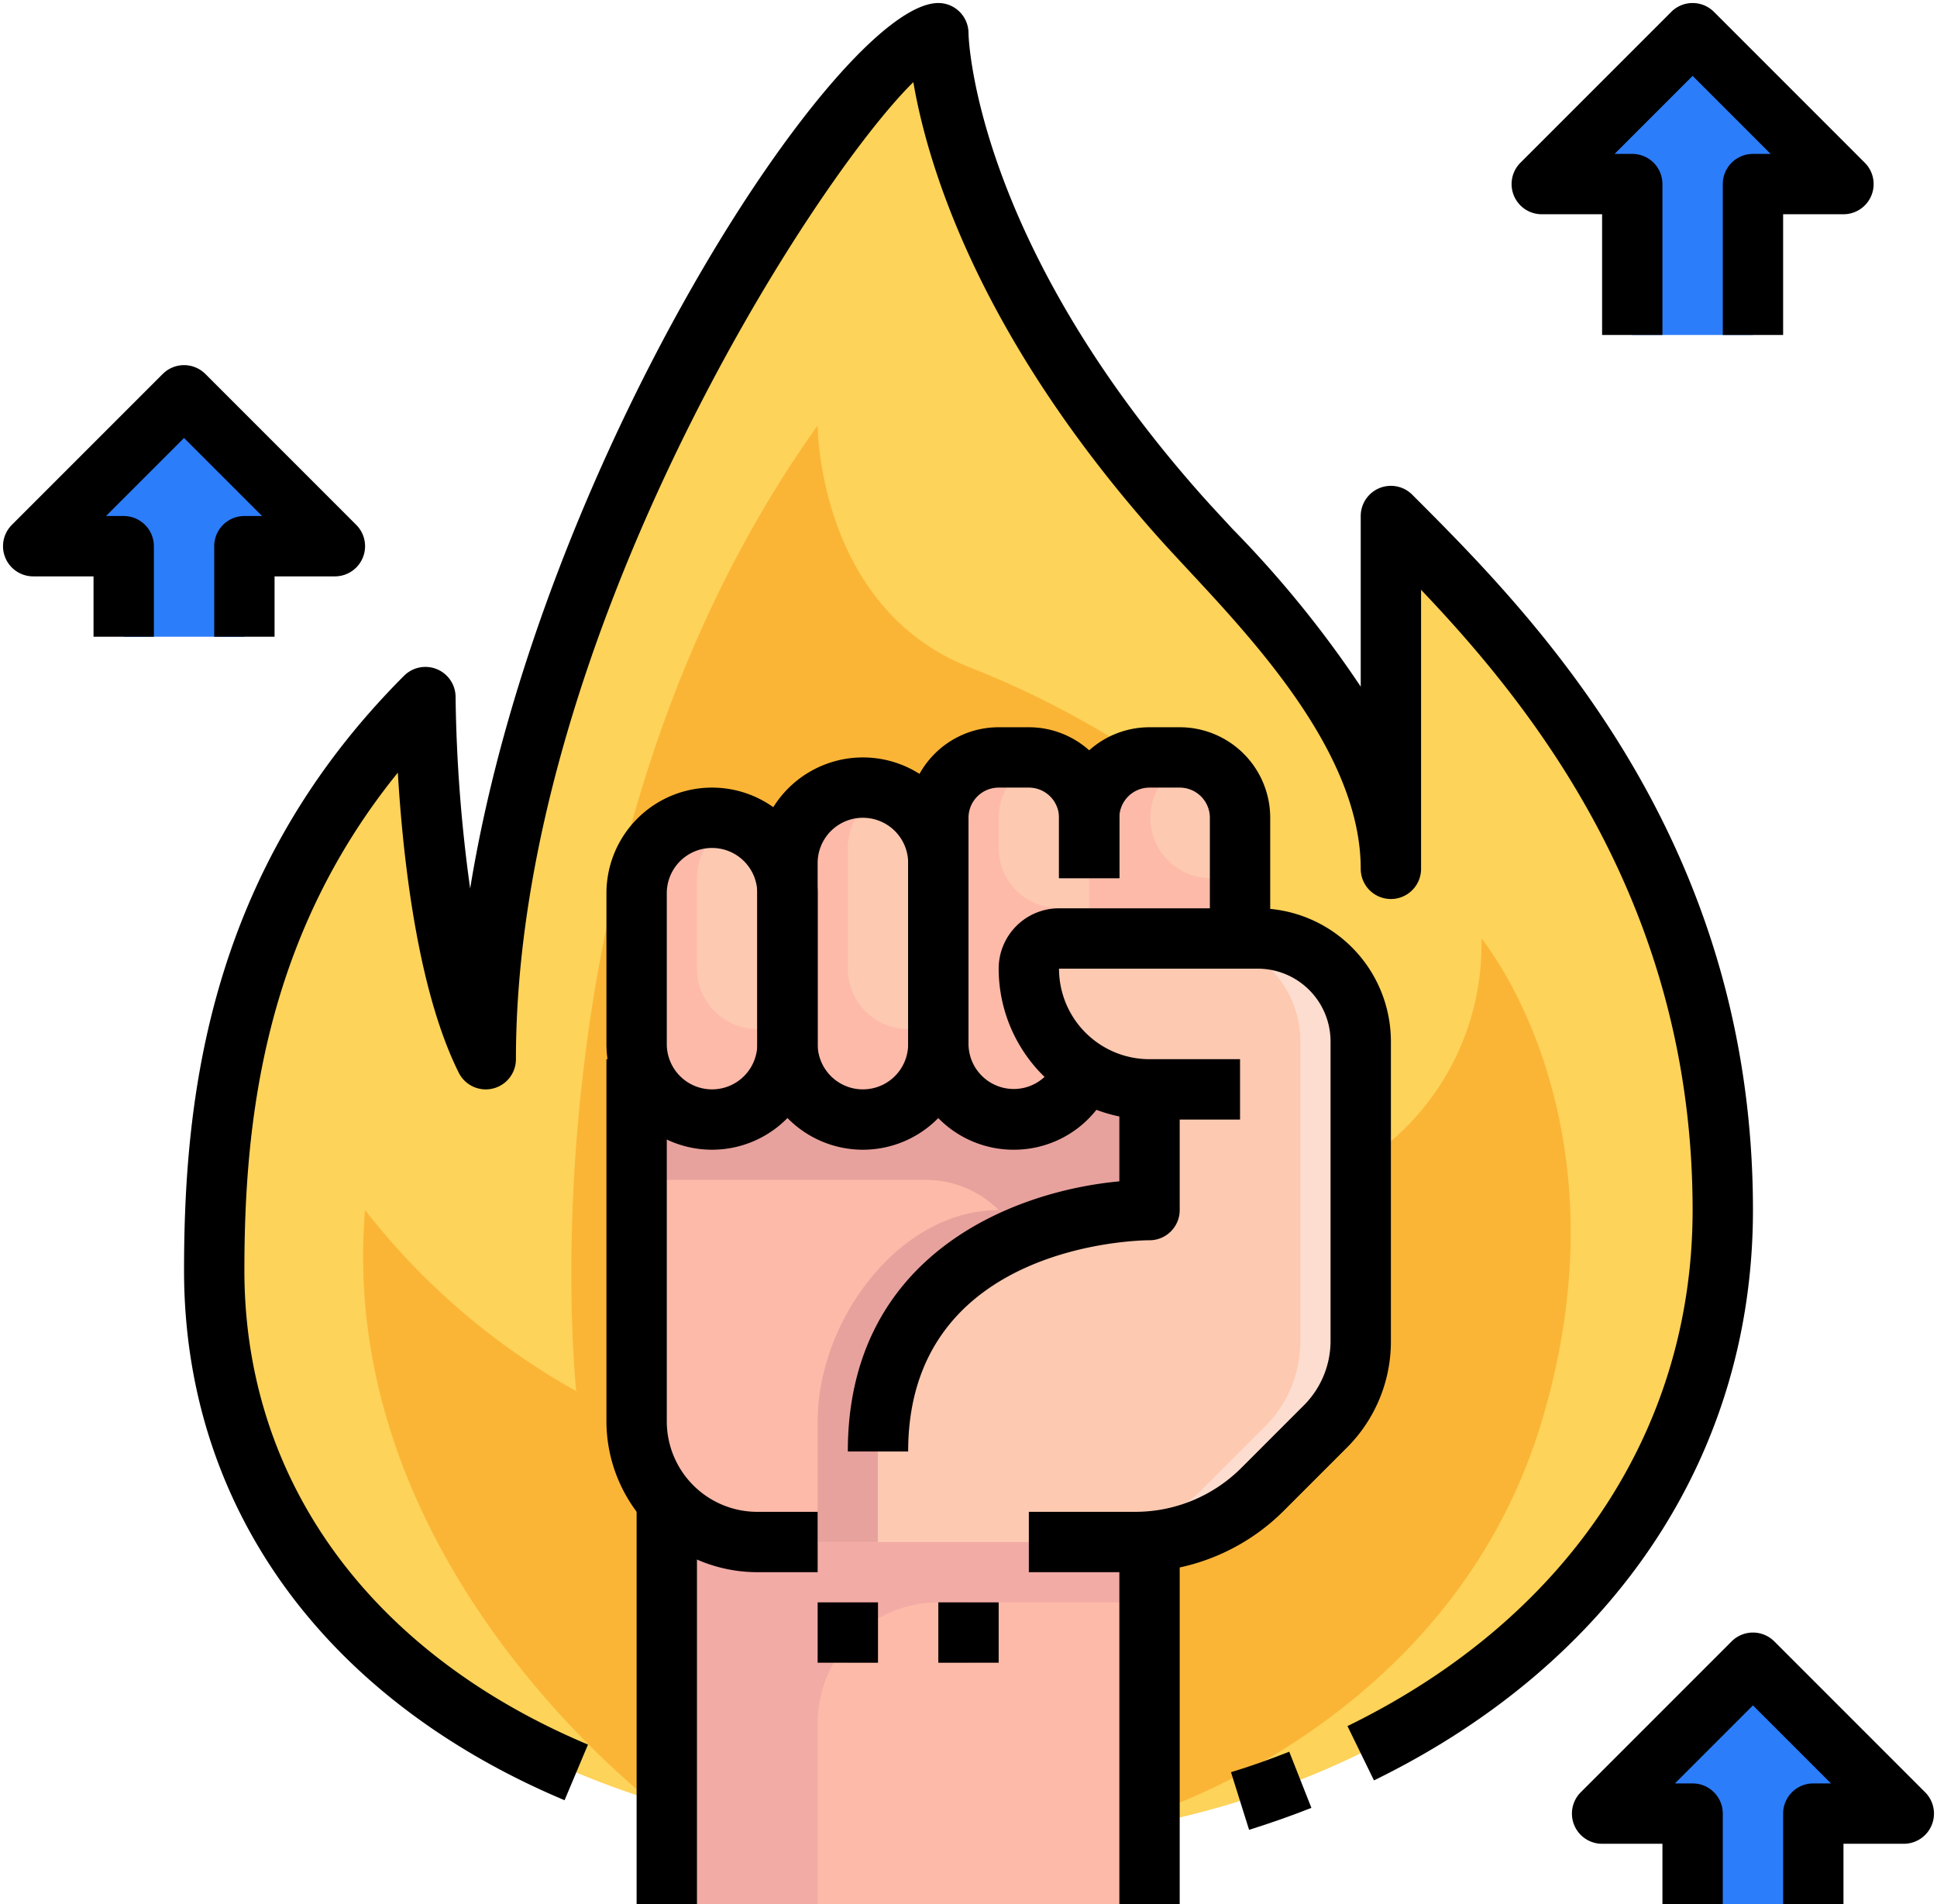 <?xml version="1.0" encoding="UTF-8"?><svg xmlns="http://www.w3.org/2000/svg" xmlns:xlink="http://www.w3.org/1999/xlink" height="63.1" preserveAspectRatio="xMidYMid meet" version="1.0" viewBox="-0.1 -0.1 64.2 63.1" width="64.2" zoomAndPan="magnify"><g data-name="07_Strong"><g id="change1_1"><path d="M11 18L8 18 8 21 4 21 4 18 1 18 6 13 11 18z" fill="#2c7dfa"/></g><g id="change1_2"><path d="M61 6L58 6 58 11 54 11 54 6 51 6 56 1 61 6z" fill="#2c7dfa"/></g><g id="change1_3"><path d="M63 60L60 60 60 63 56 63 56 60 53 60 58 55 63 60z" fill="#2c7dfa"/></g><g id="change2_1"><path d="M21,35V47a4,4,0,0,0,1,2.64V59.7C13.25,57.14,7,50.93,7,42c0-6,1-13,7-19,0,0,0,8,2,12C16,19.08,28.58,1,31,1c0,0,0,7,8,16,2.26,2.55,7,6.89,7,11.69V17c4,4,11,11.06,11,23,0,10.84-8.45,18.21-19,20.35V50.98a5.971,5.971,0,0,0,3.76-1.74l2.07-2.07A4,4,0,0,0,45,44.34V34.41A3.414,3.414,0,0,0,41.59,31H41V27a2.006,2.006,0,0,0-2-2H38a2.006,2.006,0,0,0-2,2,2.006,2.006,0,0,0-2-2H33a2.006,2.006,0,0,0-2,2v1.5a2.5,2.5,0,0,0-5,0v1a2.5,2.5,0,0,0-5,0v5a2.734,2.734,0,0,0,.05.5Z" fill="#fdd359"/></g><g id="change3_1"><path d="M51,47c3-10-2-16-2-16a8.564,8.564,0,0,1-4,7.455V44.34a4,4,0,0,1-1.17,2.83l-2.07,2.07A5.971,5.971,0,0,1,38,50.98V60S48,57,51,47Z" fill="#fbb536"/></g><g id="change3_2"><path d="M22,49.64A4,4,0,0,1,21,47V35h.05a2.734,2.734,0,0,1-.05-.5v-5a2.5,2.5,0,1,1,5,0v-1a2.5,2.5,0,1,1,5,0V27a2.006,2.006,0,0,1,2-2h1a2.006,2.006,0,0,1,2,2,2,2,0,0,1,1.8-1.98A30.718,30.718,0,0,0,32,22c-5-2-5-8-5-8-10,14-8,32-8,32a23.129,23.129,0,0,1-7-6c-.853,10.24,7.026,17.562,9.358,19.492.215.068.424.144.642.208Z" fill="#fbb536"/></g><g id="change4_1"><path d="M41,27v4H36V27a2.006,2.006,0,0,1,2-2h1A2.006,2.006,0,0,1,41,27Z" fill="#fdc9b1"/></g><g id="change4_2"><path d="M34,32a3.979,3.979,0,0,0,1.84,3.36A2.474,2.474,0,0,1,33.5,37,2.492,2.492,0,0,1,31,34.5V27a2.006,2.006,0,0,1,2-2h1a2.006,2.006,0,0,1,2,2v4H35A1,1,0,0,0,34,32Z" fill="#fdc9b1"/></g><g id="change4_3"><path d="M31,28.5v6a2.5,2.5,0,1,1-5,0v-6a2.5,2.5,0,1,1,5,0Z" fill="#fdc9b1"/></g><g id="change4_4"><path d="M26,29.5v5a2.5,2.5,0,0,1-4.95.5,2.734,2.734,0,0,1-.05-.5v-5a2.5,2.5,0,1,1,5,0Z" fill="#fdc9b1"/></g><g id="change5_1"><path d="M21.73,36.27A2.5,2.5,0,0,0,26,34.5a2.5,2.5,0,0,0,5,0A2.492,2.492,0,0,0,33.5,37a2.474,2.474,0,0,0,2.34-1.64A3.939,3.939,0,0,0,38,36v4s-9,0-9,8v3H25a4.009,4.009,0,0,1-4-4V35h.05A2.5,2.5,0,0,0,21.73,36.27Z" fill="#fdbaa9"/></g><g id="change4_5"><path d="M38,50.98c-.16.01-.33.02-.49.02H29V48c0-8,9-8,9-8V36a3.939,3.939,0,0,1-2.16-.64A3.979,3.979,0,0,1,34,32a1,1,0,0,1,1-1h6.59A3.414,3.414,0,0,1,45,34.41v9.93a4,4,0,0,1-1.17,2.83l-2.07,2.07A5.971,5.971,0,0,1,38,50.98Z" fill="#fdc9b1"/></g><g id="change6_1"><path d="M44,32a3.415,3.415,0,0,0-2.41-1h-2A3.414,3.414,0,0,1,43,34.41v9.93a4,4,0,0,1-1.17,2.83l-2.07,2.07A5.971,5.971,0,0,1,36,50.98c-.16.01-.33.02-.49.02h2c.16,0,.33-.01.49-.02a5.971,5.971,0,0,0,3.76-1.74l2.07-2.07A4,4,0,0,0,45,44.34V34.41A3.415,3.415,0,0,0,44,32Z" fill="#fdddcf"/></g><g id="change5_2"><path d="M22,59.7V49.64A3.984,3.984,0,0,0,25,51H37.51c.16,0,.33-.01.49-.02V63H22Z" fill="#fdbaa9"/></g><g id="change4_6"><path d="M41,31H36V27a2.006,2.006,0,0,1,2-2h1a2.006,2.006,0,0,1,2,2Z" fill="#fdc9b1"/></g><g id="change4_7"><path d="M34,32a3.979,3.979,0,0,0,1.84,3.36A2.474,2.474,0,0,1,33.5,37,2.492,2.492,0,0,1,31,34.5V27a2.006,2.006,0,0,1,2-2h1a2.006,2.006,0,0,1,2,2v4H35A1,1,0,0,0,34,32Z" fill="#fdc9b1"/></g><g id="change4_8"><path d="M31,34.5a2.5,2.5,0,1,1-5,0v-6a2.5,2.5,0,1,1,5,0Z" fill="#fdc9b1"/></g><g id="change4_9"><path d="M26,34.5a2.5,2.5,0,0,1-4.27,1.77,2.458,2.458,0,0,1-.62-1.03A2.546,2.546,0,0,1,21,34.5v-5a2.5,2.5,0,1,1,5,0Z" fill="#fdc9b1"/></g><g id="change5_3"><path d="M41,29H40a2,2,0,0,1-.5-3.929A1.965,1.965,0,0,0,39,25H38a2.006,2.006,0,0,0-2,2v4h5Z" fill="#fdbaa9"/></g><g id="change5_4"><path d="M31,34.5V34H30a2,2,0,0,1-2-2V28a2,2,0,0,1,1.285-1.862A2.471,2.471,0,0,0,28.5,26,2.5,2.5,0,0,0,26,28.5v6a2.5,2.5,0,0,0,5,0Z" fill="#fdbaa9"/></g><g id="change5_5"><path d="M26,34.5V34H25a2,2,0,0,1-2-2V29a2,2,0,0,1,1.285-1.862A2.471,2.471,0,0,0,23.5,27,2.5,2.5,0,0,0,21,29.5v5a2.546,2.546,0,0,0,.11.74,2.458,2.458,0,0,0,.62,1.03A2.5,2.5,0,0,0,26,34.5Z" fill="#fdbaa9"/></g><g id="change5_6"><path d="M35.84,35.36A3.979,3.979,0,0,1,34,32a1,1,0,0,1,1-1h1V30H35a2,2,0,0,1-2-2V27a2,2,0,0,1,1.5-1.929A1.965,1.965,0,0,0,34,25H33a2.006,2.006,0,0,0-2,2v7.5A2.492,2.492,0,0,0,33.5,37,2.474,2.474,0,0,0,35.84,35.36Z" fill="#fdbaa9"/></g><g id="change7_1"><path d="M35.84,35.36A2.474,2.474,0,0,1,33.5,37,2.492,2.492,0,0,1,31,34.5a2.5,2.5,0,1,1-5,0,2.5,2.5,0,0,1-4.95.5H21v4h9.586A3.415,3.415,0,0,1,33,40h0c-3.314,0-6,3.686-6,7v4h2V48c0-8,9-8,9-8V36A3.939,3.939,0,0,1,35.84,35.36Z" fill="#e8a29d"/></g><g id="change8_1"><path d="M37.51,51H25a3.984,3.984,0,0,1-3-1.36V63h5V57a4,4,0,0,1,4-4h7V50.98C37.84,50.99,37.67,51,37.51,51Z" fill="#f2aba5"/></g><g id="change9_1"><path d="M31 53H32V55H31z" fill="#e5948f"/></g><g id="change9_2"><path d="M28 53H29V55H28z" fill="#e5948f"/></g><g id="change10_1"><path d="M37.515,52H34V50h3.515a4.967,4.967,0,0,0,3.535-1.464l2.072-2.072A3.02,3.02,0,0,0,44,44.343V34.414A2.414,2.414,0,0,0,41.586,32H35a3,3,0,0,0,3,3h3v2H38a5.006,5.006,0,0,1-5-5,2,2,0,0,1,2-2h6.586A4.415,4.415,0,0,1,46,34.414v9.929a4.966,4.966,0,0,1-1.464,3.535L42.464,49.95A6.954,6.954,0,0,1,37.515,52Z" fill="inherit"/></g><g id="change10_2"><path d="M42,31H40V27a1,1,0,0,0-1-1H38a1,1,0,0,0-1,1v2H35V27a3,3,0,0,1,3-3h1a3,3,0,0,1,3,3Z" fill="inherit"/></g><g id="change10_3"><path d="M33.5,38A3.493,3.493,0,0,1,30,34.5V27a3,3,0,0,1,3-3h1a3,3,0,0,1,3,3v2H35V27a1,1,0,0,0-1-1H33a1,1,0,0,0-1,1v7.5a1.5,1.5,0,0,0,2.9.526l1.886.667A3.482,3.482,0,0,1,33.5,38Z" fill="inherit"/></g><g id="change10_4"><path d="M28.5,38A3.5,3.5,0,0,1,25,34.5v-6a3.5,3.5,0,0,1,7,0v6A3.5,3.5,0,0,1,28.5,38Zm0-11A1.5,1.5,0,0,0,27,28.5v6a1.5,1.5,0,0,0,3,0v-6A1.5,1.5,0,0,0,28.5,27Z" fill="inherit"/></g><g id="change10_5"><path d="M23.5,38A3.5,3.5,0,0,1,20,34.5v-5a3.5,3.5,0,0,1,7,0v5A3.5,3.5,0,0,1,23.5,38Zm0-10A1.5,1.5,0,0,0,22,29.5v5a1.5,1.5,0,0,0,3,0v-5A1.5,1.5,0,0,0,23.5,28Z" fill="inherit"/></g><g id="change10_6"><path d="M27,52H25a5.006,5.006,0,0,1-5-5V35h2V47a3,3,0,0,0,3,3h2Z" fill="inherit"/></g><g id="change10_7"><path d="M30,48H28c0-6.479,5.418-8.62,9-8.952V36h2v4a1,1,0,0,1-1,1C37.675,41,30,41.109,30,48Z" fill="inherit"/></g><g id="change10_8"><path d="M37 50.833H39V63H37z" fill="inherit"/></g><g id="change10_9"><path d="M21 49.64H23V63H21z" fill="inherit"/></g><g id="change10_10"><path d="M41.3,60.538l-.6-1.91c.659-.2,1.309-.434,1.931-.679l.734,1.861C42.7,60.073,42,60.318,41.3,60.538Z" fill="inherit"/></g><g id="change10_11"><path d="M18.612,59.557C10.6,56.185,6,49.786,6,42c0-5.78.829-13.243,7.293-19.707A1,1,0,0,1,15,23a50.088,50.088,0,0,0,.483,6.344C17.8,15.1,27.745,0,31,0a1,1,0,0,1,1,1c0,.063.141,6.778,7.748,15.335.3.336.64.7,1.009,1.1A35.916,35.916,0,0,1,45,22.654V17a1,1,0,0,1,1.707-.707C50.654,20.24,58,27.586,58,40c0,8.111-4.578,15-12.561,18.9l-.878-1.8C51.831,53.551,56,47.317,56,40c0-9.986-5.175-16.54-9-20.555v9.247a1,1,0,1,1-2,0c0-3.764-3.435-7.453-5.707-9.894-.38-.409-.733-.788-1.041-1.133-5.979-6.727-7.627-12.383-8.08-15.043C26.831,5.9,17,21.155,17,35a1,1,0,0,1-1.895.447c-1.378-2.758-1.855-7.176-2.019-9.943C8.619,31.016,8,37.141,8,42c0,6.941,4.151,12.669,11.388,15.713Z" fill="inherit"/></g><g id="change10_12"><path d="M27 53H29V55H27z" fill="inherit"/></g><g id="change10_13"><path d="M31 53H33V55H31z" fill="inherit"/></g><g id="change10_14"><path d="M59,11H57V6a1,1,0,0,1,1-1h.586L56,2.414,53.414,5H54a1,1,0,0,1,1,1v5H53V7H51a1,1,0,0,1-.707-1.707l5-5a1,1,0,0,1,1.414,0l5,5A1,1,0,0,1,61,7H59Z" fill="inherit"/></g><g id="change10_15"><path d="M9,21H7V18a1,1,0,0,1,1-1h.586L6,14.414,3.414,17H4a1,1,0,0,1,1,1v3H3V19H1a1,1,0,0,1-.707-1.707l5-5a1,1,0,0,1,1.414,0l5,5A1,1,0,0,1,11,19H9Z" fill="inherit"/></g><g id="change10_16"><path d="M61,63H59V60a1,1,0,0,1,1-1h.586L58,56.414,55.414,59H56a1,1,0,0,1,1,1v3H55V61H53a1,1,0,0,1-.707-1.707l5-5a1,1,0,0,1,1.414,0l5,5A1,1,0,0,1,63,61H61Z" fill="inherit"/></g></g></svg>